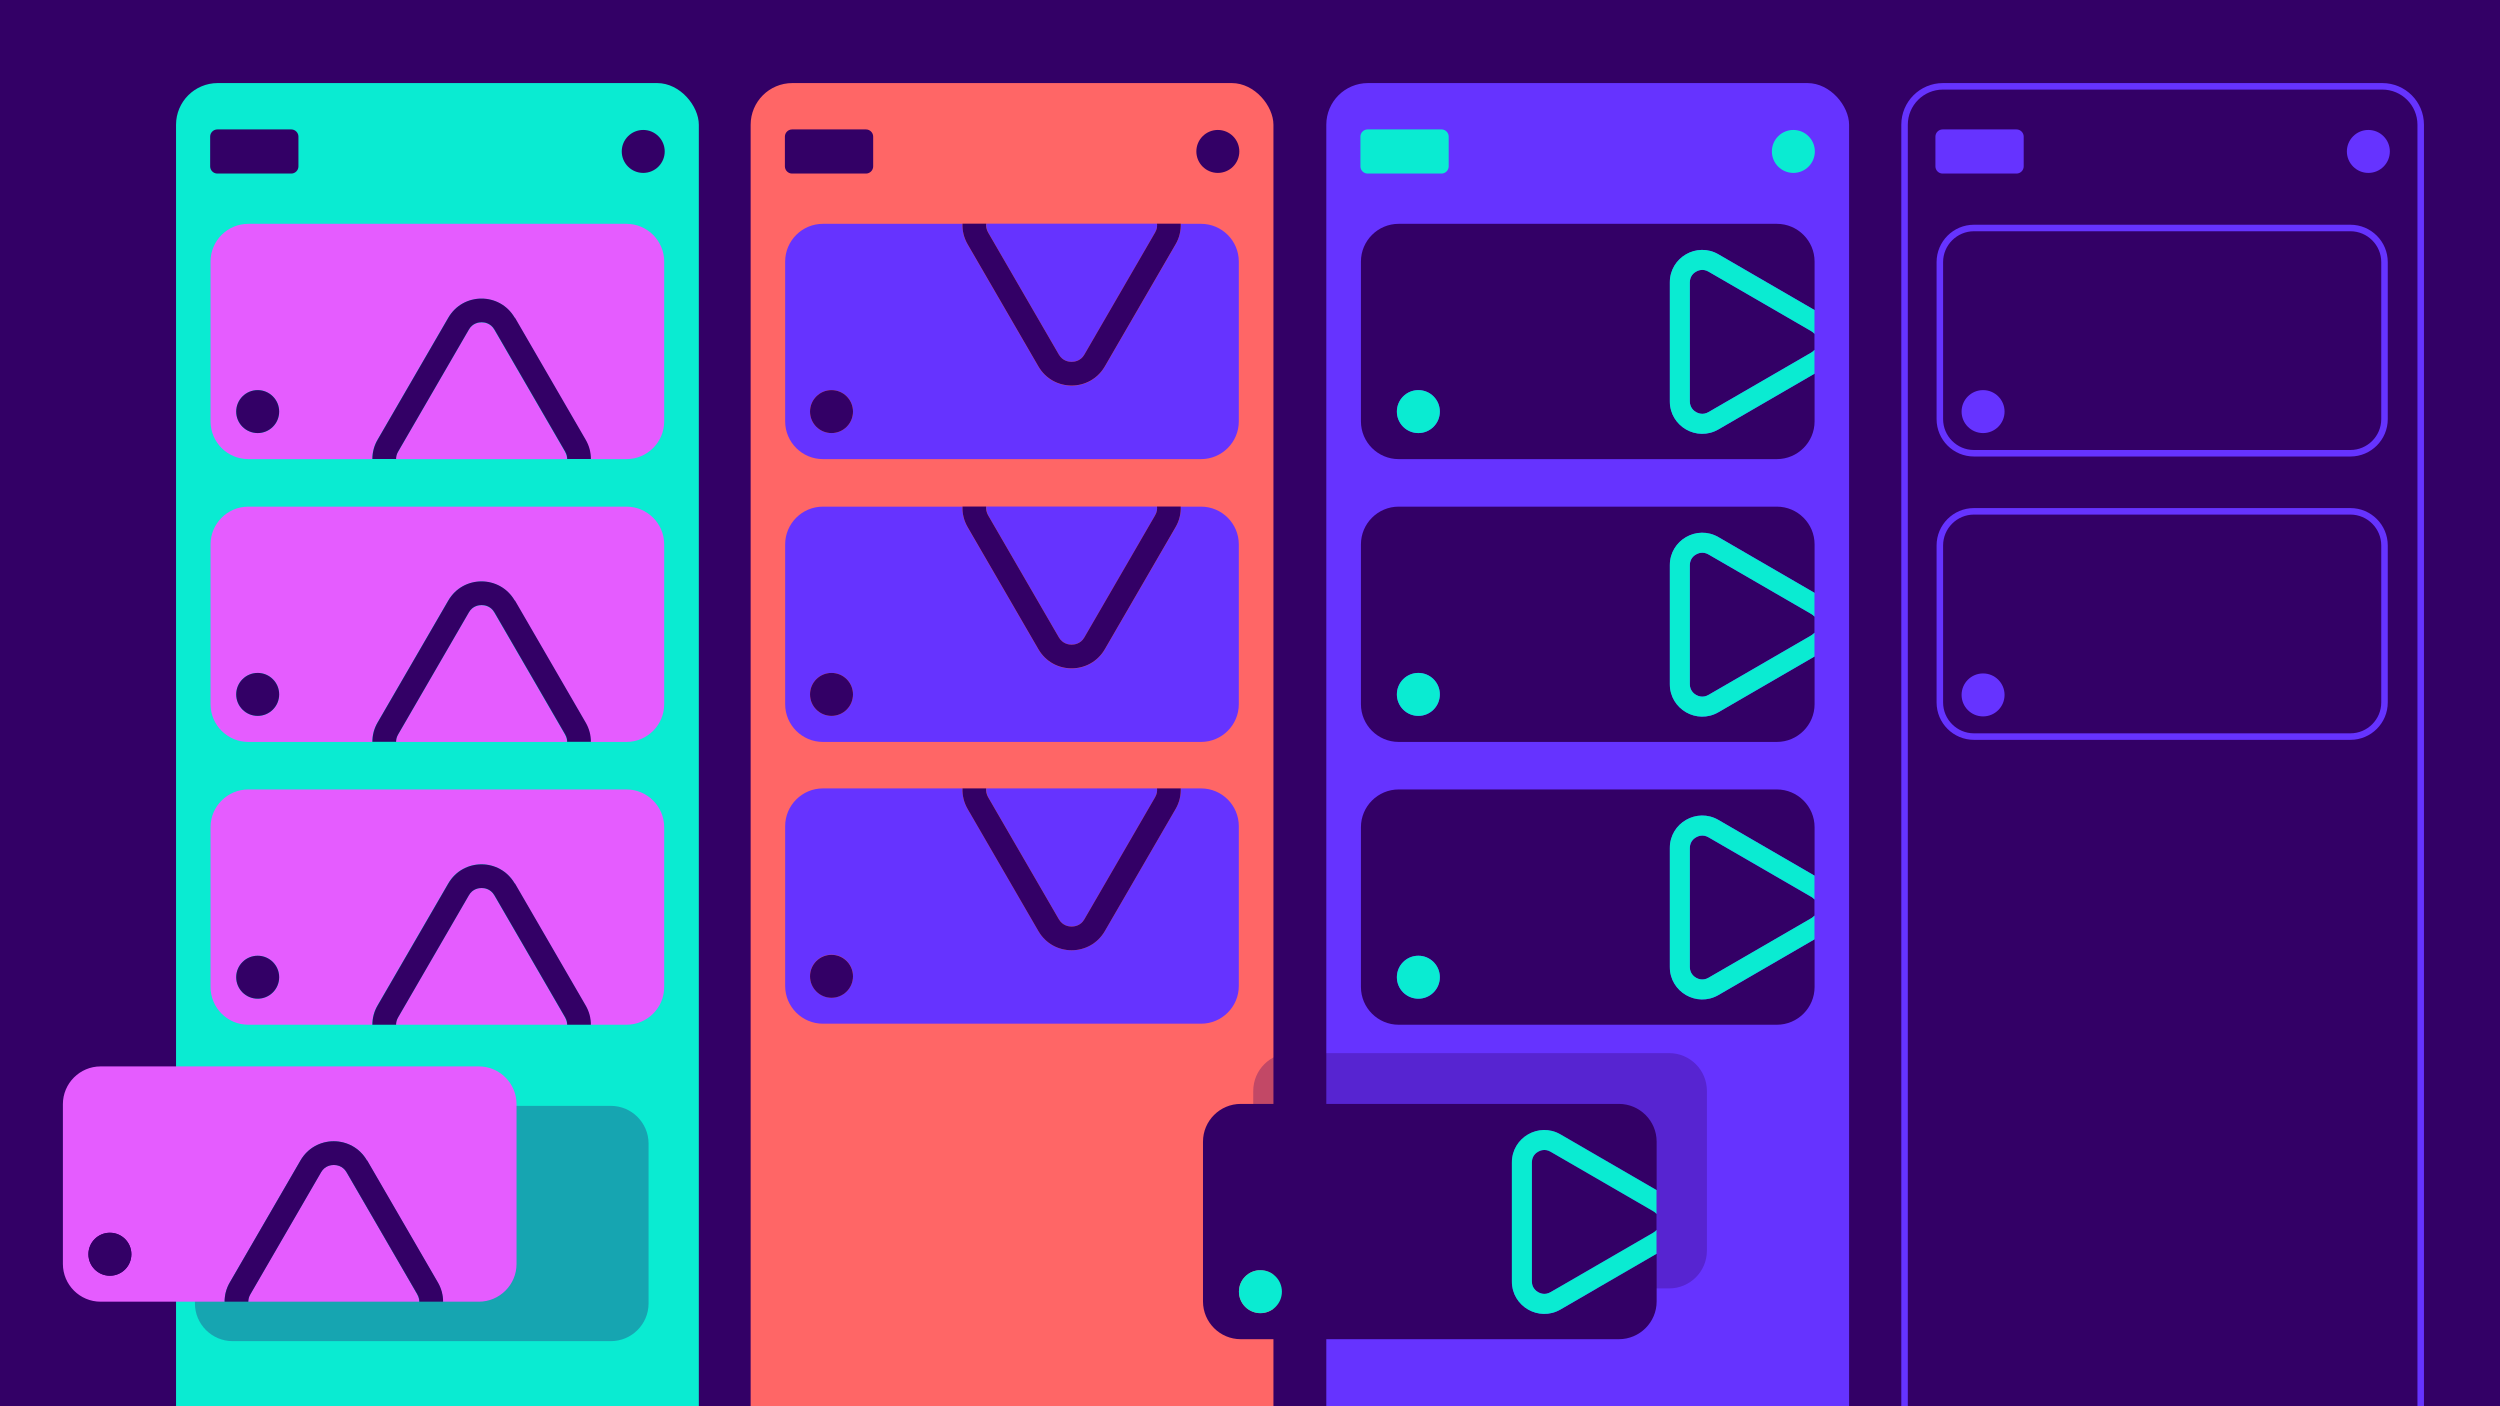 <?xml version="1.0" encoding="UTF-8"?>
<svg xmlns="http://www.w3.org/2000/svg" version="1.1" viewBox="0 0 1920 1080">
  <!-- Generator: Adobe Illustrator 29.5.1, SVG Export Plug-In . SVG Version: 2.1.0 Build 141)  -->
  <defs>
    <style>
      .st0 {
        fill: #e55cff;
      }

      .st1, .st2 {
        fill: #306;
      }

      .st2 {
        mix-blend-mode: multiply;
        opacity: .3;
      }

      .st3 {
        isolation: isolate;
      }

      .st4 {
        fill: #0aebd2;
      }

      .st5 {
        fill: #f66;
      }

      .st6 {
        fill: #63f;
      }
    </style>
  </defs>
  <g class="st3">
    <g id="Layer_1">
      <rect class="st1" x="-15.5" y="-7.8" width="1946.4" height="1100.9"/>
      <rect class="st4" x="135.2" y="63.8" width="401.5" height="1140" rx="32" ry="32"/>
      <rect class="st5" x="576.5" y="63.8" width="401.5" height="1140" rx="32" ry="32"/>
      <rect class="st6" x="1018.6" y="63.8" width="401.5" height="1140" rx="32" ry="32"/>
      <g>
        <path class="st0" d="M433.9,346.9l-54.3-93.7c-2.9-5.1-7.8-5.6-9.8-5.6s-6.8.5-9.8,5.6l-54.3,93.7c-1.2,2.1-1.6,4-1.6,5.7h131.3c0-1.7-.4-3.7-1.6-5.7Z"/>
        <path class="st0" d="M481.2,171.9H190.7c-16,0-29,13-29,29v122.7c0,16,13,29,29,29h95.2c0-5,1.2-10,4-14.8l54.3-93.7c5.7-9.8,15.6-14.7,25.5-14.7s19.8,4.9,25.5,14.7l54.3,93.7c2.8,4.8,4,9.9,4,14.8h27.6c16,0,29-13,29-29v-122.7c0-16-13-29-29-29ZM197.9,332.6c-9.1,0-16.5-7.4-16.5-16.5s7.4-16.5,16.5-16.5,16.5,7.4,16.5,16.5-7.4,16.5-16.5,16.5Z"/>
        <circle class="st1" cx="197.9" cy="316.1" r="16.5"/>
        <path class="st1" d="M395.3,244c-5.7-9.8-15.6-14.7-25.5-14.7s-19.8,4.9-25.5,14.7l-54.3,93.7c-2.8,4.8-4,9.9-4,14.8h18.2c0-1.7.4-3.7,1.6-5.7l54.3-93.7c2.9-5.1,7.8-5.6,9.8-5.6s6.8.5,9.8,5.6l54.3,93.7c1.2,2.1,1.6,4,1.6,5.7h18.2c0-5-1.2-10-4-14.8l-54.3-93.7Z"/>
      </g>
      <g>
        <path class="st6" d="M758.9,178.6l54.3,93.7c2.9,5.1,7.8,5.6,9.8,5.6s6.8-.5,9.8-5.6l54.3-93.7c1.4-2.5,1.7-4.8,1.5-6.8h-131.1c-.2,1.9,0,4.3,1.5,6.8Z"/>
        <path class="st6" d="M922.5,171.9h-15.7c.2,5.3-1,10.7-4,15.9l-54.3,93.7c-5.7,9.8-15.6,14.7-25.5,14.7s-19.8-4.9-25.5-14.7l-54.3-93.7c-3-5.1-4.2-10.6-4-15.9h-107.2c-16,0-29,13-29,29v122.7c0,16,13,29,29,29h290.4c16,0,29-13,29-29v-122.7c0-16-13-29-29-29ZM638.6,332.6c-9.1,0-16.5-7.4-16.5-16.5s7.4-16.5,16.5-16.5,16.5,7.4,16.5,16.5-7.4,16.5-16.5,16.5Z"/>
        <circle class="st1" cx="638.6" cy="316.1" r="16.5"/>
        <path class="st1" d="M743.2,187.7l54.3,93.7c5.7,9.8,15.6,14.7,25.5,14.7s19.8-4.9,25.5-14.7l54.3-93.7c3-5.1,4.2-10.6,4-15.9h-18.2c.2,1.9,0,4.3-1.5,6.8l-54.3,93.7c-2.9,5.1-7.8,5.6-9.8,5.6s-6.8-.5-9.8-5.6l-54.3-93.7c-1.4-2.5-1.7-4.8-1.5-6.8h-18.2c-.2,5.3,1,10.7,4,15.9Z"/>
      </g>
      <g>
        <path class="st1" d="M1282.5,308.3v-91.5c0-19.1,20.7-31.1,37.3-21.5l73.8,42.8v-37.2c0-16-13-29-29-29h-290.4c-16,0-29,13-29,29v122.7c0,16,13,29,29,29h290.4c16,0,29-13,29-29v-36.6l-73.8,42.8c-16.5,9.6-37.3-2.4-37.3-21.5ZM1089.3,332.6c-9.1,0-16.5-7.4-16.5-16.5s7.4-16.5,16.5-16.5,16.5,7.4,16.5,16.5-7.4,16.5-16.5,16.5Z"/>
        <path class="st1" d="M1391,254.3l-78.9-45.7c-4.3-2.5-8.1-.8-9.5,0-1.4.8-4.8,3.3-4.8,8.2v91.5c0,5,3.3,7.4,4.8,8.2,1.4.8,5.2,2.5,9.5,0l78.9-45.7c1.1-.6,1.9-1.3,2.5-2.1v-12.3c-.6-.8-1.5-1.5-2.5-2.1Z"/>
        <circle class="st4" cx="1089.3" cy="316.1" r="16.5"/>
        <path class="st4" d="M1391,270.8l-78.9,45.7c-4.3,2.5-8.1.8-9.5,0-1.4-.8-4.8-3.3-4.8-8.2v-91.5c0-5,3.3-7.4,4.8-8.2,1.4-.8,5.2-2.5,9.5,0l78.9,45.7c1.1.6,1.9,1.3,2.5,2.1v-18.3l-73.8-42.8c-16.5-9.6-37.3,2.4-37.3,21.5v91.5c0,19.1,20.7,31.1,37.3,21.5l73.8-42.8v-18.3c-.6.8-1.5,1.5-2.5,2.1Z"/>
      </g>
      <g>
        <path class="st0" d="M433.9,564.1l-54.3-93.7c-2.9-5.1-7.8-5.6-9.8-5.6s-6.8.5-9.8,5.6l-54.3,93.7c-1.2,2.1-1.6,4-1.6,5.7h131.3c0-1.7-.4-3.7-1.6-5.7Z"/>
        <path class="st0" d="M481.2,389.1H190.7c-16,0-29,13-29,29v122.7c0,16,13,29,29,29h95.2c0-5,1.2-10,4-14.8l54.3-93.7c5.7-9.8,15.6-14.7,25.5-14.7s19.8,4.9,25.5,14.7l54.3,93.7c2.8,4.8,4,9.9,4,14.8h27.6c16,0,29-13,29-29v-122.7c0-16-13-29-29-29ZM197.9,549.8c-9.1,0-16.5-7.4-16.5-16.5s7.4-16.5,16.5-16.5,16.5,7.4,16.5,16.5-7.4,16.5-16.5,16.5Z"/>
        <circle class="st1" cx="197.9" cy="533.3" r="16.5"/>
        <path class="st1" d="M395.3,461.2c-5.7-9.8-15.6-14.7-25.5-14.7s-19.8,4.9-25.5,14.7l-54.3,93.7c-2.8,4.8-4,9.9-4,14.8h18.2c0-1.7.4-3.7,1.6-5.7l54.3-93.7c2.9-5.1,7.8-5.6,9.8-5.6s6.8.5,9.8,5.6l54.3,93.7c1.2,2.1,1.6,4,1.6,5.7h18.2c0-5-1.2-10-4-14.8l-54.3-93.7Z"/>
      </g>
      <g>
        <path class="st6" d="M758.9,395.8l54.3,93.7c2.9,5.1,7.8,5.6,9.8,5.6s6.8-.5,9.8-5.6l54.3-93.7c1.4-2.5,1.7-4.8,1.5-6.8h-131.1c-.2,1.9,0,4.3,1.5,6.8Z"/>
        <path class="st6" d="M922.5,389.1h-15.7c.2,5.3-1,10.7-4,15.9l-54.3,93.7c-5.7,9.8-15.6,14.7-25.5,14.7s-19.8-4.9-25.5-14.7l-54.3-93.7c-3-5.1-4.2-10.6-4-15.9h-107.2c-16,0-29,13-29,29v122.7c0,16,13,29,29,29h290.4c16,0,29-13,29-29v-122.7c0-16-13-29-29-29ZM638.6,549.8c-9.1,0-16.5-7.4-16.5-16.5s7.4-16.5,16.5-16.5,16.5,7.4,16.5,16.5-7.4,16.5-16.5,16.5Z"/>
        <circle class="st1" cx="638.6" cy="533.3" r="16.5"/>
        <path class="st1" d="M743.2,404.9l54.3,93.7c5.7,9.8,15.6,14.7,25.5,14.7s19.8-4.9,25.5-14.7l54.3-93.7c3-5.1,4.2-10.6,4-15.9h-18.2c.2,1.9,0,4.3-1.5,6.8l-54.3,93.7c-2.9,5.1-7.8,5.6-9.8,5.6s-6.8-.5-9.8-5.6l-54.3-93.7c-1.4-2.5-1.7-4.8-1.5-6.8h-18.2c-.2,5.3,1,10.7,4,15.9Z"/>
      </g>
      <g>
        <path class="st6" d="M758.9,612.3l54.3,93.7c2.9,5.1,7.8,5.6,9.8,5.6s6.8-.5,9.8-5.6l54.3-93.7c1.4-2.5,1.7-4.8,1.5-6.8h-131.1c-.2,1.9,0,4.3,1.5,6.8Z"/>
        <path class="st6" d="M922.5,605.5h-15.7c.2,5.3-1,10.7-4,15.9l-54.3,93.7c-5.7,9.8-15.6,14.7-25.5,14.7s-19.8-4.9-25.5-14.7l-54.3-93.7c-3-5.1-4.2-10.6-4-15.9h-107.2c-16,0-29,13-29,29v122.7c0,16,13,29,29,29h290.4c16,0,29-13,29-29v-122.7c0-16-13-29-29-29ZM638.6,766.2c-9.1,0-16.5-7.4-16.5-16.5s7.4-16.5,16.5-16.5,16.5,7.4,16.5,16.5-7.4,16.5-16.5,16.5Z"/>
        <circle class="st1" cx="638.6" cy="749.8" r="16.5"/>
        <path class="st1" d="M743.2,621.4l54.3,93.7c5.7,9.8,15.6,14.7,25.5,14.7s19.8-4.9,25.5-14.7l54.3-93.7c3-5.1,4.2-10.6,4-15.9h-18.2c.2,1.9,0,4.3-1.5,6.8l-54.3,93.7c-2.9,5.1-7.8,5.6-9.8,5.6s-6.8-.5-9.8-5.6l-54.3-93.7c-1.4-2.5-1.7-4.8-1.5-6.8h-18.2c-.2,5.3,1,10.7,4,15.9Z"/>
      </g>
      <g>
        <path class="st1" d="M1282.5,525.5v-91.5c0-19.1,20.7-31.1,37.3-21.5l73.8,42.8v-37.2c0-16-13-29-29-29h-290.4c-16,0-29,13-29,29v122.7c0,16,13,29,29,29h290.4c16,0,29-13,29-29v-36.6l-73.8,42.8c-16.5,9.6-37.3-2.4-37.3-21.5ZM1089.3,549.8c-9.1,0-16.5-7.4-16.5-16.5s7.4-16.5,16.5-16.5,16.5,7.4,16.5,16.5-7.4,16.5-16.5,16.5Z"/>
        <path class="st1" d="M1391,471.5l-78.9-45.7c-4.3-2.5-8.1-.8-9.5,0-1.4.8-4.8,3.3-4.8,8.2v91.5c0,5,3.3,7.4,4.8,8.2,1.4.8,5.2,2.5,9.5,0l78.9-45.7c1.1-.6,1.9-1.3,2.5-2.1v-12.3c-.6-.8-1.5-1.5-2.5-2.1Z"/>
        <circle class="st4" cx="1089.3" cy="533.3" r="16.5"/>
        <path class="st4" d="M1391,488l-78.9,45.7c-4.3,2.5-8.1.8-9.5,0-1.4-.8-4.8-3.3-4.8-8.2v-91.5c0-5,3.3-7.4,4.8-8.2,1.4-.8,5.2-2.5,9.5,0l78.9,45.7c1.1.6,1.9,1.3,2.5,2.1v-18.3l-73.8-42.8c-16.5-9.6-37.3,2.4-37.3,21.5v91.5c0,19.1,20.7,31.1,37.3,21.5l73.8-42.8v-18.3c-.6.8-1.5,1.5-2.5,2.1Z"/>
      </g>
      <g>
        <path class="st0" d="M433.9,781.3l-54.3-93.7c-2.9-5.1-7.8-5.6-9.8-5.6s-6.8.5-9.8,5.6l-54.3,93.7c-1.2,2.1-1.6,4-1.6,5.7h131.3c0-1.7-.4-3.7-1.6-5.7Z"/>
        <path class="st0" d="M481.2,606.3H190.7c-16,0-29,13-29,29v122.7c0,16,13,29,29,29h95.2c0-5,1.2-10,4-14.8l54.3-93.7c5.7-9.8,15.6-14.7,25.5-14.7s19.8,4.9,25.5,14.7l54.3,93.7c2.8,4.8,4,9.9,4,14.8h27.6c16,0,29-13,29-29v-122.7c0-16-13-29-29-29ZM197.9,767c-9.1,0-16.5-7.4-16.5-16.5s7.4-16.5,16.5-16.5,16.5,7.4,16.5,16.5-7.4,16.5-16.5,16.5Z"/>
        <circle class="st1" cx="197.9" cy="750.5" r="16.5"/>
        <path class="st1" d="M395.3,678.5c-5.7-9.8-15.6-14.7-25.5-14.7s-19.8,4.9-25.5,14.7l-54.3,93.7c-2.8,4.8-4,9.9-4,14.8h18.2c0-1.7.4-3.7,1.6-5.7l54.3-93.7c2.9-5.1,7.8-5.6,9.8-5.6s6.8.5,9.8,5.6l54.3,93.7c1.2,2.1,1.6,4,1.6,5.7h18.2c0-5-1.2-10-4-14.8l-54.3-93.7Z"/>
      </g>
      <g>
        <path class="st1" d="M1282.5,742.7v-91.5c0-19.1,20.7-31.1,37.3-21.5l73.8,42.8v-37.2c0-16-13-29-29-29h-290.4c-16,0-29,13-29,29v122.7c0,16,13,29,29,29h290.4c16,0,29-13,29-29v-36.6l-73.8,42.8c-16.5,9.6-37.3-2.4-37.3-21.5ZM1089.3,767c-9.1,0-16.5-7.4-16.5-16.5s7.4-16.5,16.5-16.5,16.5,7.4,16.5,16.5-7.4,16.5-16.5,16.5Z"/>
        <path class="st1" d="M1391,688.8l-78.9-45.7c-4.3-2.5-8.1-.8-9.5,0-1.4.8-4.8,3.3-4.8,8.2v91.5c0,5,3.3,7.4,4.8,8.2,1.4.8,5.2,2.5,9.5,0l78.9-45.7c1.1-.6,1.9-1.3,2.5-2.1v-12.3c-.6-.8-1.5-1.5-2.5-2.1Z"/>
        <circle class="st4" cx="1089.3" cy="750.5" r="16.5"/>
        <path class="st4" d="M1391,705.2l-78.9,45.7c-4.3,2.5-8.1.8-9.5,0-1.4-.8-4.8-3.3-4.8-8.2v-91.5c0-5,3.3-7.4,4.8-8.2,1.4-.8,5.2-2.5,9.5,0l78.9,45.7c1.1.6,1.9,1.3,2.5,2.1v-18.3l-73.8-42.8c-16.5-9.6-37.3,2.4-37.3,21.5v91.5c0,19.1,20.7,31.1,37.3,21.5l73.8-42.8v-18.3c-.6.8-1.5,1.5-2.5,2.1Z"/>
      </g>
      <path class="st2" d="M1281.9,808.8h-290.4c-16,0-29,13-29,29v122.7c0,16,13,29,29,29h290.4c16,0,29-13,29-29v-122.7c0-16-13-29-29-29Z"/>
      <path class="st2" d="M469.1,849.3H178.7c-16,0-29,13-29,29v122.7c0,16,13,29,29,29h290.4c16,0,29-13,29-29v-122.7c0-16-13-29-29-29Z"/>
      <g>
        <path class="st1" d="M1161.2,984.2v-91.5c0-19.1,20.7-31.1,37.3-21.5l73.8,42.8v-37.2c0-16-13-29-29-29h-290.4c-16,0-29,13-29,29v122.7c0,16,13,29,29,29h290.4c16,0,29-13,29-29v-36.6l-73.8,42.8c-16.5,9.6-37.3-2.4-37.3-21.5ZM968,1008.5c-9.1,0-16.5-7.4-16.5-16.5s7.4-16.5,16.5-16.5,16.5,7.4,16.5,16.5-7.4,16.5-16.5,16.5Z"/>
        <path class="st1" d="M1269.7,930.2l-78.9-45.7c-4.3-2.5-8.1-.8-9.5,0-1.4.8-4.8,3.3-4.8,8.2v91.5c0,5,3.3,7.4,4.8,8.2,1.4.8,5.2,2.5,9.5,0l78.9-45.7c1.1-.6,1.9-1.3,2.5-2.1v-12.3c-.6-.8-1.5-1.5-2.5-2.1Z"/>
        <circle class="st4" cx="968" cy="992" r="16.5"/>
        <path class="st4" d="M1269.7,946.7l-78.9,45.7c-4.3,2.5-8.1.8-9.5,0-1.4-.8-4.8-3.3-4.8-8.2v-91.5c0-5,3.3-7.4,4.8-8.2,1.4-.8,5.2-2.5,9.5,0l78.9,45.7c1.1.6,1.9,1.3,2.5,2.1v-18.3l-73.8-42.8c-16.5-9.6-37.3,2.4-37.3,21.5v91.5c0,19.1,20.7,31.1,37.3,21.5l73.8-42.8v-18.3c-.6.8-1.5,1.5-2.5,2.1Z"/>
      </g>
      <g>
        <path class="st0" d="M320.4,994l-54.3-93.7c-2.9-5.1-7.8-5.6-9.8-5.6s-6.8.5-9.8,5.6l-54.3,93.7c-1.2,2.1-1.6,4-1.6,5.7h131.3c0-1.7-.4-3.7-1.6-5.7Z"/>
        <path class="st0" d="M367.7,819H77.3c-16,0-29,13-29,29v122.7c0,16,13,29,29,29h95.2c0-5,1.2-10,4-14.8l54.3-93.7c5.7-9.8,15.6-14.7,25.5-14.7s19.8,4.9,25.5,14.7l54.3,93.7c2.8,4.8,4,9.9,4,14.8h27.6c16,0,29-13,29-29v-122.7c0-16-13-29-29-29ZM84.4,979.7c-9.1,0-16.5-7.4-16.5-16.5s7.4-16.5,16.5-16.5,16.5,7.4,16.5,16.5-7.4,16.5-16.5,16.5Z"/>
        <circle class="st1" cx="84.4" cy="963.3" r="16.5"/>
        <path class="st1" d="M281.8,891.2c-5.7-9.8-15.6-14.7-25.5-14.7s-19.8,4.9-25.5,14.7l-54.3,93.7c-2.8,4.8-4,9.9-4,14.8h18.2c0-1.7.4-3.7,1.6-5.7l54.3-93.7c2.9-5.1,7.8-5.6,9.8-5.6s6.8.5,9.8,5.6l54.3,93.7c1.2,2.1,1.6,4,1.6,5.7h18.2c0-5-1.2-10-4-14.8l-54.3-93.7Z"/>
      </g>
      <g>
        <circle class="st1" cx="494" cy="116.3" r="16.5"/>
        <path class="st1" d="M161.4,127.8c0,3,2.5,5.5,5.5,5.5h56.8c3,0,5.5-2.5,5.5-5.5v-22.9c0-3-2.5-5.5-5.5-5.5h-56.8c-3,0-5.5,2.5-5.5,5.5v22.9Z"/>
      </g>
      <g>
        <circle class="st1" cx="935.3" cy="116.3" r="16.5"/>
        <path class="st1" d="M602.8,127.8c0,3,2.5,5.5,5.5,5.5h56.8c3,0,5.5-2.5,5.5-5.5v-22.9c0-3-2.5-5.5-5.5-5.5h-56.8c-3,0-5.5,2.5-5.5,5.5v22.9Z"/>
      </g>
      <g>
        <circle class="st4" cx="1377.3" cy="116.3" r="16.5"/>
        <path class="st4" d="M1044.8,127.8c0,3,2.5,5.5,5.5,5.5h56.8c3,0,5.5-2.5,5.5-5.5v-22.9c0-3-2.5-5.5-5.5-5.5h-56.8c-3,0-5.5,2.5-5.5,5.5v22.9Z"/>
      </g>
      <path class="st6" d="M1829.6,68.8c14.9,0,27,12.1,27,27v1075.9c0,14.9-12.1,27-27,27h-337.4c-14.9,0-27-12.1-27-27V95.8c0-14.9,12.1-27,27-27h337.4M1829.6,63.8h-337.4c-17.7,0-32,14.3-32,32v1075.9c0,17.7,14.3,32,32,32h337.4c17.7,0,32-14.3,32-32V95.8c0-17.7-14.3-32-32-32h0Z"/>
      <g>
        <circle class="st6" cx="1818.9" cy="116.3" r="16.5"/>
        <path class="st6" d="M1486.4,127.8c0,3,2.5,5.5,5.5,5.5h56.8c3,0,5.5-2.5,5.5-5.5v-22.9c0-3-2.5-5.5-5.5-5.5h-56.8c-3,0-5.5,2.5-5.5,5.5v22.9Z"/>
      </g>
      <g>
        <path class="st6" d="M1805.1,177.6c13.1,0,23.7,10.7,23.7,23.7v120.6c0,13.1-10.7,23.7-23.7,23.7h-289.1c-13.1,0-23.7-10.7-23.7-23.7v-120.6c0-13.1,10.7-23.7,23.7-23.7h289.1M1805.1,172.6h-289.1c-15.9,0-28.7,12.9-28.7,28.7v120.6c0,15.9,12.9,28.7,28.7,28.7h289.1c15.9,0,28.7-12.9,28.7-28.7v-120.6c0-15.9-12.9-28.7-28.7-28.7h0Z"/>
        <circle class="st6" cx="1523" cy="316.1" r="16.5"/>
      </g>
      <g>
        <path class="st6" d="M1805.1,395.2c13.1,0,23.7,10.7,23.7,23.7v120.6c0,13.1-10.7,23.7-23.7,23.7h-289.1c-13.1,0-23.7-10.7-23.7-23.7v-120.6c0-13.1,10.7-23.7,23.7-23.7h289.1M1805.1,390.2h-289.1c-15.9,0-28.7,12.9-28.7,28.7v120.6c0,15.9,12.9,28.7,28.7,28.7h289.1c15.9,0,28.7-12.9,28.7-28.7v-120.6c0-15.9-12.9-28.7-28.7-28.7h0Z"/>
        <circle class="st6" cx="1523" cy="533.7" r="16.5"/>
      </g>
    </g>
  </g>
</svg>